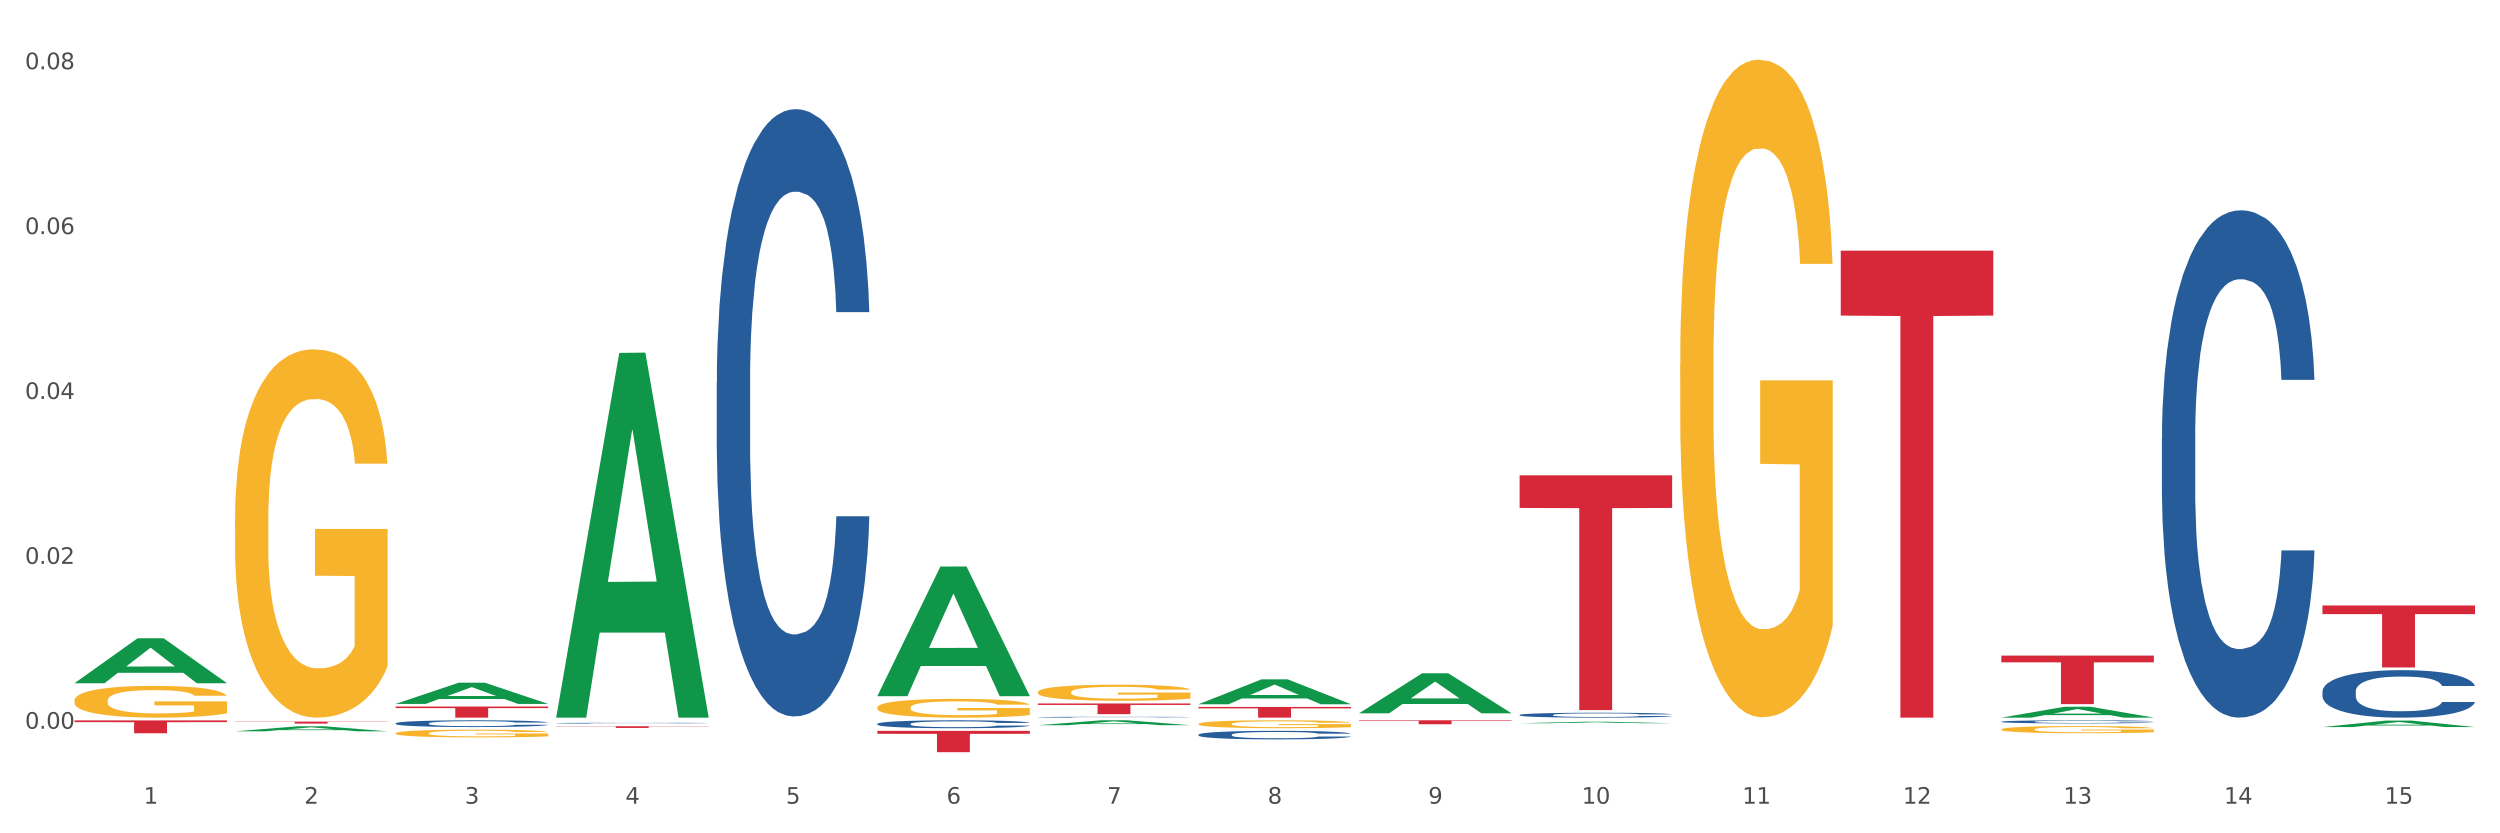 <?xml version="1.0" encoding="utf-8" standalone="no"?>
<!DOCTYPE svg PUBLIC "-//W3C//DTD SVG 1.1//EN"
  "http://www.w3.org/Graphics/SVG/1.1/DTD/svg11.dtd">
<svg xmlns:xlink="http://www.w3.org/1999/xlink" width="1080pt" height="360pt" viewBox="0 0 1080 360" xmlns="http://www.w3.org/2000/svg" version="1.1">
 <rect x="0" y="0" width="1080" height="360" fill="#333333" stroke="none"/>
 <defs>
  <style type="text/css">*{stroke-linejoin: round; stroke-linecap: butt}</style>
 </defs>
 <g id="figure_1">
  <g id="patch_1">
   <path d="M 0 360 
L 1080 360 
L 1080 0 
L 0 0 
z
" style="fill: #ffffff; stroke: #ffffff; stroke-linejoin: miter"/>
  </g>
  <g id="axes_1">
   <g id="matplotlib.axis_1">
    <g id="xtick_1">
     <g id="text_1">
      <!-- 1 -->
      <g style="fill: #4d4d4d" transform="translate(62.07 347.204) scale(0.096 -0.096)">
       <defs>
        <path id="DejaVuSans-31" d="M 794 531 
L 1825 531 
L 1825 4091 
L 703 3866 
L 703 4441 
L 1819 4666 
L 2450 4666 
L 2450 531 
L 3481 531 
L 3481 0 
L 794 0 
L 794 531 
z
" transform="scale(0.016)"/>
       </defs>
       <use xlink:href="#DejaVuSans-31"/>
      </g>
     </g>
    </g>
    <g id="xtick_2">
     <g id="text_2">
      <!-- 2 -->
      <g style="fill: #4d4d4d" transform="translate(131.436 347.204) scale(0.096 -0.096)">
       <defs>
        <path id="DejaVuSans-32" d="M 1228 531 
L 3431 531 
L 3431 0 
L 469 0 
L 469 531 
Q 828 903 1448 1529 
Q 2069 2156 2228 2338 
Q 2531 2678 2651 2914 
Q 2772 3150 2772 3378 
Q 2772 3750 2511 3984 
Q 2250 4219 1831 4219 
Q 1534 4219 1204 4116 
Q 875 4013 500 3803 
L 500 4441 
Q 881 4594 1212 4672 
Q 1544 4750 1819 4750 
Q 2544 4750 2975 4387 
Q 3406 4025 3406 3419 
Q 3406 3131 3298 2873 
Q 3191 2616 2906 2266 
Q 2828 2175 2409 1742 
Q 1991 1309 1228 531 
z
" transform="scale(0.016)"/>
       </defs>
       <use xlink:href="#DejaVuSans-32"/>
      </g>
     </g>
    </g>
    <g id="xtick_3">
     <g id="text_3">
      <!-- 3 -->
      <g style="fill: #4d4d4d" transform="translate(200.802 347.204) scale(0.096 -0.096)">
       <defs>
        <path id="DejaVuSans-33" d="M 2597 2516 
Q 3050 2419 3304 2112 
Q 3559 1806 3559 1356 
Q 3559 666 3084 287 
Q 2609 -91 1734 -91 
Q 1441 -91 1130 -33 
Q 819 25 488 141 
L 488 750 
Q 750 597 1062 519 
Q 1375 441 1716 441 
Q 2309 441 2620 675 
Q 2931 909 2931 1356 
Q 2931 1769 2642 2001 
Q 2353 2234 1838 2234 
L 1294 2234 
L 1294 2753 
L 1863 2753 
Q 2328 2753 2575 2939 
Q 2822 3125 2822 3475 
Q 2822 3834 2567 4026 
Q 2313 4219 1838 4219 
Q 1578 4219 1281 4162 
Q 984 4106 628 3988 
L 628 4550 
Q 988 4650 1302 4700 
Q 1616 4750 1894 4750 
Q 2613 4750 3031 4423 
Q 3450 4097 3450 3541 
Q 3450 3153 3228 2886 
Q 3006 2619 2597 2516 
z
" transform="scale(0.016)"/>
       </defs>
       <use xlink:href="#DejaVuSans-33"/>
      </g>
     </g>
    </g>
    <g id="xtick_4">
     <g id="text_4">
      <!-- 4 -->
      <g style="fill: #4d4d4d" transform="translate(270.169 347.204) scale(0.096 -0.096)">
       <defs>
        <path id="DejaVuSans-34" d="M 2419 4116 
L 825 1625 
L 2419 1625 
L 2419 4116 
z
M 2253 4666 
L 3047 4666 
L 3047 1625 
L 3713 1625 
L 3713 1100 
L 3047 1100 
L 3047 0 
L 2419 0 
L 2419 1100 
L 313 1100 
L 313 1709 
L 2253 4666 
z
" transform="scale(0.016)"/>
       </defs>
       <use xlink:href="#DejaVuSans-34"/>
      </g>
     </g>
    </g>
    <g id="xtick_5">
     <g id="text_5">
      <!-- 5 -->
      <g style="fill: #4d4d4d" transform="translate(339.535 347.204) scale(0.096 -0.096)">
       <defs>
        <path id="DejaVuSans-35" d="M 691 4666 
L 3169 4666 
L 3169 4134 
L 1269 4134 
L 1269 2991 
Q 1406 3038 1543 3061 
Q 1681 3084 1819 3084 
Q 2600 3084 3056 2656 
Q 3513 2228 3513 1497 
Q 3513 744 3044 326 
Q 2575 -91 1722 -91 
Q 1428 -91 1123 -41 
Q 819 9 494 109 
L 494 744 
Q 775 591 1075 516 
Q 1375 441 1709 441 
Q 2250 441 2565 725 
Q 2881 1009 2881 1497 
Q 2881 1984 2565 2268 
Q 2250 2553 1709 2553 
Q 1456 2553 1204 2497 
Q 953 2441 691 2322 
L 691 4666 
z
" transform="scale(0.016)"/>
       </defs>
       <use xlink:href="#DejaVuSans-35"/>
      </g>
     </g>
    </g>
    <g id="xtick_6">
     <g id="text_6">
      <!-- 6 -->
      <g style="fill: #4d4d4d" transform="translate(408.901 347.204) scale(0.096 -0.096)">
       <defs>
        <path id="DejaVuSans-36" d="M 2113 2584 
Q 1688 2584 1439 2293 
Q 1191 2003 1191 1497 
Q 1191 994 1439 701 
Q 1688 409 2113 409 
Q 2538 409 2786 701 
Q 3034 994 3034 1497 
Q 3034 2003 2786 2293 
Q 2538 2584 2113 2584 
z
M 3366 4563 
L 3366 3988 
Q 3128 4100 2886 4159 
Q 2644 4219 2406 4219 
Q 1781 4219 1451 3797 
Q 1122 3375 1075 2522 
Q 1259 2794 1537 2939 
Q 1816 3084 2150 3084 
Q 2853 3084 3261 2657 
Q 3669 2231 3669 1497 
Q 3669 778 3244 343 
Q 2819 -91 2113 -91 
Q 1303 -91 875 529 
Q 447 1150 447 2328 
Q 447 3434 972 4092 
Q 1497 4750 2381 4750 
Q 2619 4750 2861 4703 
Q 3103 4656 3366 4563 
z
" transform="scale(0.016)"/>
       </defs>
       <use xlink:href="#DejaVuSans-36"/>
      </g>
     </g>
    </g>
    <g id="xtick_7">
     <g id="text_7">
      <!-- 7 -->
      <g style="fill: #4d4d4d" transform="translate(478.267 347.204) scale(0.096 -0.096)">
       <defs>
        <path id="DejaVuSans-37" d="M 525 4666 
L 3525 4666 
L 3525 4397 
L 1831 0 
L 1172 0 
L 2766 4134 
L 525 4134 
L 525 4666 
z
" transform="scale(0.016)"/>
       </defs>
       <use xlink:href="#DejaVuSans-37"/>
      </g>
     </g>
    </g>
    <g id="xtick_8">
     <g id="text_8">
      <!-- 8 -->
      <g style="fill: #4d4d4d" transform="translate(547.634 347.204) scale(0.096 -0.096)">
       <defs>
        <path id="DejaVuSans-38" d="M 2034 2216 
Q 1584 2216 1326 1975 
Q 1069 1734 1069 1313 
Q 1069 891 1326 650 
Q 1584 409 2034 409 
Q 2484 409 2743 651 
Q 3003 894 3003 1313 
Q 3003 1734 2745 1975 
Q 2488 2216 2034 2216 
z
M 1403 2484 
Q 997 2584 770 2862 
Q 544 3141 544 3541 
Q 544 4100 942 4425 
Q 1341 4750 2034 4750 
Q 2731 4750 3128 4425 
Q 3525 4100 3525 3541 
Q 3525 3141 3298 2862 
Q 3072 2584 2669 2484 
Q 3125 2378 3379 2068 
Q 3634 1759 3634 1313 
Q 3634 634 3220 271 
Q 2806 -91 2034 -91 
Q 1263 -91 848 271 
Q 434 634 434 1313 
Q 434 1759 690 2068 
Q 947 2378 1403 2484 
z
M 1172 3481 
Q 1172 3119 1398 2916 
Q 1625 2713 2034 2713 
Q 2441 2713 2670 2916 
Q 2900 3119 2900 3481 
Q 2900 3844 2670 4047 
Q 2441 4250 2034 4250 
Q 1625 4250 1398 4047 
Q 1172 3844 1172 3481 
z
" transform="scale(0.016)"/>
       </defs>
       <use xlink:href="#DejaVuSans-38"/>
      </g>
     </g>
    </g>
    <g id="xtick_9">
     <g id="text_9">
      <!-- 9 -->
      <g style="fill: #4d4d4d" transform="translate(617 347.204) scale(0.096 -0.096)">
       <defs>
        <path id="DejaVuSans-39" d="M 703 97 
L 703 672 
Q 941 559 1184 500 
Q 1428 441 1663 441 
Q 2288 441 2617 861 
Q 2947 1281 2994 2138 
Q 2813 1869 2534 1725 
Q 2256 1581 1919 1581 
Q 1219 1581 811 2004 
Q 403 2428 403 3163 
Q 403 3881 828 4315 
Q 1253 4750 1959 4750 
Q 2769 4750 3195 4129 
Q 3622 3509 3622 2328 
Q 3622 1225 3098 567 
Q 2575 -91 1691 -91 
Q 1453 -91 1209 -44 
Q 966 3 703 97 
z
M 1959 2075 
Q 2384 2075 2632 2365 
Q 2881 2656 2881 3163 
Q 2881 3666 2632 3958 
Q 2384 4250 1959 4250 
Q 1534 4250 1286 3958 
Q 1038 3666 1038 3163 
Q 1038 2656 1286 2365 
Q 1534 2075 1959 2075 
z
" transform="scale(0.016)"/>
       </defs>
       <use xlink:href="#DejaVuSans-39"/>
      </g>
     </g>
    </g>
    <g id="xtick_10">
     <g id="text_10">
      <!-- 10 -->
      <g style="fill: #4d4d4d" transform="translate(683.312 347.204) scale(0.096 -0.096)">
       <defs>
        <path id="DejaVuSans-30" d="M 2034 4250 
Q 1547 4250 1301 3770 
Q 1056 3291 1056 2328 
Q 1056 1369 1301 889 
Q 1547 409 2034 409 
Q 2525 409 2770 889 
Q 3016 1369 3016 2328 
Q 3016 3291 2770 3770 
Q 2525 4250 2034 4250 
z
M 2034 4750 
Q 2819 4750 3233 4129 
Q 3647 3509 3647 2328 
Q 3647 1150 3233 529 
Q 2819 -91 2034 -91 
Q 1250 -91 836 529 
Q 422 1150 422 2328 
Q 422 3509 836 4129 
Q 1250 4750 2034 4750 
z
" transform="scale(0.016)"/>
       </defs>
       <use xlink:href="#DejaVuSans-31"/>
       <use xlink:href="#DejaVuSans-30" transform="translate(63.623 0)"/>
      </g>
     </g>
    </g>
    <g id="xtick_11">
     <g id="text_11">
      <!-- 11 -->
      <g style="fill: #4d4d4d" transform="translate(752.678 347.204) scale(0.096 -0.096)">
       <use xlink:href="#DejaVuSans-31"/>
       <use xlink:href="#DejaVuSans-31" transform="translate(63.623 0)"/>
      </g>
     </g>
    </g>
    <g id="xtick_12">
     <g id="text_12">
      <!-- 12 -->
      <g style="fill: #4d4d4d" transform="translate(822.044 347.204) scale(0.096 -0.096)">
       <use xlink:href="#DejaVuSans-31"/>
       <use xlink:href="#DejaVuSans-32" transform="translate(63.623 0)"/>
      </g>
     </g>
    </g>
    <g id="xtick_13">
     <g id="text_13">
      <!-- 13 -->
      <g style="fill: #4d4d4d" transform="translate(891.411 347.204) scale(0.096 -0.096)">
       <use xlink:href="#DejaVuSans-31"/>
       <use xlink:href="#DejaVuSans-33" transform="translate(63.623 0)"/>
      </g>
     </g>
    </g>
    <g id="xtick_14">
     <g id="text_14">
      <!-- 14 -->
      <g style="fill: #4d4d4d" transform="translate(960.777 347.204) scale(0.096 -0.096)">
       <use xlink:href="#DejaVuSans-31"/>
       <use xlink:href="#DejaVuSans-34" transform="translate(63.623 0)"/>
      </g>
     </g>
    </g>
    <g id="xtick_15">
     <g id="text_15">
      <!-- 15 -->
      <g style="fill: #4d4d4d" transform="translate(1030.143 347.204) scale(0.096 -0.096)">
       <use xlink:href="#DejaVuSans-31"/>
       <use xlink:href="#DejaVuSans-35" transform="translate(63.623 0)"/>
      </g>
     </g>
    </g>
    <g id="xtick_16"/>
    <g id="xtick_17"/>
    <g id="xtick_18"/>
    <g id="xtick_19"/>
    <g id="xtick_20"/>
    <g id="xtick_21"/>
    <g id="xtick_22"/>
    <g id="xtick_23"/>
    <g id="xtick_24"/>
    <g id="xtick_25"/>
    <g id="xtick_26"/>
    <g id="xtick_27"/>
    <g id="xtick_28"/>
    <g id="xtick_29"/>
   </g>
   <g id="matplotlib.axis_2">
    <g id="ytick_1">
     <g id="text_16">
      <!-- 0.00 -->
      <g style="fill: #4d4d4d" transform="translate(10.8 314.811) scale(0.096 -0.096)">
       <defs>
        <path id="DejaVuSans-2e" d="M 684 794 
L 1344 794 
L 1344 0 
L 684 0 
L 684 794 
z
" transform="scale(0.016)"/>
       </defs>
       <use xlink:href="#DejaVuSans-30"/>
       <use xlink:href="#DejaVuSans-2e" transform="translate(63.623 0)"/>
       <use xlink:href="#DejaVuSans-30" transform="translate(95.41 0)"/>
       <use xlink:href="#DejaVuSans-30" transform="translate(159.033 0)"/>
      </g>
     </g>
    </g>
    <g id="ytick_2">
     <g id="text_17">
      <!-- 0.02 -->
      <g style="fill: #4d4d4d" transform="translate(10.8 243.585) scale(0.096 -0.096)">
       <use xlink:href="#DejaVuSans-30"/>
       <use xlink:href="#DejaVuSans-2e" transform="translate(63.623 0)"/>
       <use xlink:href="#DejaVuSans-30" transform="translate(95.41 0)"/>
       <use xlink:href="#DejaVuSans-32" transform="translate(159.033 0)"/>
      </g>
     </g>
    </g>
    <g id="ytick_3">
     <g id="text_18">
      <!-- 0.04 -->
      <g style="fill: #4d4d4d" transform="translate(10.8 172.358) scale(0.096 -0.096)">
       <use xlink:href="#DejaVuSans-30"/>
       <use xlink:href="#DejaVuSans-2e" transform="translate(63.623 0)"/>
       <use xlink:href="#DejaVuSans-30" transform="translate(95.41 0)"/>
       <use xlink:href="#DejaVuSans-34" transform="translate(159.033 0)"/>
      </g>
     </g>
    </g>
    <g id="ytick_4">
     <g id="text_19">
      <!-- 0.06 -->
      <g style="fill: #4d4d4d" transform="translate(10.8 101.132) scale(0.096 -0.096)">
       <use xlink:href="#DejaVuSans-30"/>
       <use xlink:href="#DejaVuSans-2e" transform="translate(63.623 0)"/>
       <use xlink:href="#DejaVuSans-30" transform="translate(95.41 0)"/>
       <use xlink:href="#DejaVuSans-36" transform="translate(159.033 0)"/>
      </g>
     </g>
    </g>
    <g id="ytick_5">
     <g id="text_20">
      <!-- 0.08 -->
      <g style="fill: #4d4d4d" transform="translate(10.8 29.906) scale(0.096 -0.096)">
       <use xlink:href="#DejaVuSans-30"/>
       <use xlink:href="#DejaVuSans-2e" transform="translate(63.623 0)"/>
       <use xlink:href="#DejaVuSans-30" transform="translate(95.41 0)"/>
       <use xlink:href="#DejaVuSans-38" transform="translate(159.033 0)"/>
      </g>
     </g>
    </g>
    <g id="ytick_6"/>
    <g id="ytick_7"/>
    <g id="ytick_8"/>
    <g id="ytick_9"/>
   </g>
   <g id="PolyCollection_1">
    <path d="M 32.175 295.125 
L 32.243 295.107 
L 59.417 275.746 
L 70.695 275.728 
L 98.073 295.161 
L 85.029 295.161 
L 79.119 290.636 
L 51.061 290.636 
L 50.857 290.709 
L 45.151 295.161 
L 32.175 295.161 
L 32.175 295.125 
L 54.594 287.935 
L 75.586 287.917 
L 65.192 279.87 
L 65.056 279.833 
L 64.92 279.888 
L 54.526 287.917 
L 54.594 287.935 
L 32.175 295.125 
z
" clip-path="url(#pfd1f365b94)" style="fill: #109648"/>
    <path d="M 864.57 311.769 
L 864.648 311.767 
L 864.648 311.733 
L 864.881 311.686 
L 865.738 311.6 
L 866.829 311.535 
L 868.698 311.459 
L 869.711 311.427 
L 871.035 311.391 
L 873.761 311.333 
L 876.877 311.284 
L 879.058 311.257 
L 880.694 311.24 
L 884.355 311.209 
L 886.458 311.196 
L 888.639 311.185 
L 890.508 311.177 
L 893.624 311.169 
L 896.117 311.165 
L 898.999 311.164 
L 901.413 311.165 
L 904.607 311.17 
L 909.281 311.185 
L 911.072 311.193 
L 913.487 311.208 
L 915.979 311.228 
L 918.005 311.247 
L 920.341 311.276 
L 922.756 311.313 
L 925.093 311.359 
L 926.729 311.402 
L 928.053 311.448 
L 929.221 311.503 
L 930.078 311.563 
L 930.468 311.614 
L 916.213 311.614 
L 915.824 311.568 
L 915.045 311.519 
L 914.266 311.486 
L 913.409 311.459 
L 912.085 311.428 
L 910.916 311.408 
L 908.969 311.385 
L 907.177 311.37 
L 905.697 311.362 
L 903.906 311.354 
L 900.089 311.347 
L 897.363 311.347 
L 895.649 311.349 
L 893.546 311.356 
L 891.754 311.364 
L 889.651 311.379 
L 888.016 311.395 
L 886.38 311.416 
L 885.445 311.431 
L 884.043 311.458 
L 883.108 311.48 
L 881.862 311.518 
L 881.161 311.545 
L 879.915 311.615 
L 879.369 311.667 
L 879.136 311.702 
L 878.98 311.742 
L 878.98 311.933 
L 879.447 312.019 
L 879.837 312.056 
L 880.46 312.098 
L 881.628 312.152 
L 883.342 312.205 
L 885.134 312.243 
L 886.614 312.266 
L 888.016 312.284 
L 889.418 312.297 
L 891.131 312.309 
L 892.533 312.317 
L 894.637 312.324 
L 897.129 312.328 
L 899.076 312.328 
L 903.049 312.322 
L 904.841 312.316 
L 906.554 312.307 
L 908.424 312.293 
L 909.904 312.279 
L 910.76 312.268 
L 912.163 312.244 
L 913.253 312.22 
L 914.188 312.191 
L 914.811 312.167 
L 915.512 312.13 
L 916.057 312.088 
L 916.213 312.066 
L 930.468 312.066 
L 930.156 312.11 
L 929.611 312.153 
L 928.52 312.211 
L 927.663 312.244 
L 926.339 312.285 
L 924.937 312.319 
L 922.99 312.357 
L 921.198 312.386 
L 919.329 312.41 
L 917.304 312.432 
L 913.643 312.463 
L 912.318 312.472 
L 909.514 312.486 
L 907.333 312.495 
L 904.14 312.504 
L 900.868 312.509 
L 897.441 312.51 
L 894.403 312.507 
L 891.053 312.5 
L 888.95 312.493 
L 886.614 312.482 
L 883.887 312.464 
L 881.317 312.443 
L 878.902 312.419 
L 876.643 312.391 
L 874.54 312.359 
L 871.814 312.306 
L 869.789 312.254 
L 868.309 312.206 
L 867.296 312.166 
L 866.283 312.114 
L 865.738 312.078 
L 864.881 311.992 
L 864.57 311.912 
L 864.57 311.769 
z
" clip-path="url(#pfd1f365b94)" style="fill: #255c99"/>
    <path d="M 656.471 308.856 
L 656.549 308.854 
L 656.549 308.8 
L 656.783 308.726 
L 657.639 308.591 
L 658.73 308.488 
L 660.599 308.368 
L 661.612 308.318 
L 662.936 308.262 
L 665.662 308.171 
L 668.778 308.093 
L 670.959 308.051 
L 672.595 308.024 
L 676.256 307.975 
L 678.359 307.954 
L 680.54 307.937 
L 682.41 307.925 
L 685.525 307.912 
L 688.018 307.906 
L 690.9 307.904 
L 693.315 307.906 
L 696.508 307.914 
L 701.182 307.937 
L 702.973 307.95 
L 705.388 307.974 
L 707.881 308.005 
L 709.906 308.035 
L 712.243 308.08 
L 714.657 308.138 
L 716.994 308.212 
L 718.63 308.279 
L 719.954 308.351 
L 721.123 308.438 
L 721.979 308.533 
L 722.369 308.612 
L 708.114 308.612 
L 707.725 308.54 
L 706.946 308.463 
L 706.167 308.411 
L 705.31 308.368 
L 703.986 308.32 
L 702.818 308.289 
L 700.87 308.252 
L 699.079 308.229 
L 697.599 308.215 
L 695.807 308.204 
L 691.99 308.192 
L 689.264 308.192 
L 687.55 308.196 
L 685.447 308.206 
L 683.656 308.219 
L 681.553 308.242 
L 679.917 308.268 
L 678.281 308.3 
L 677.346 308.324 
L 675.944 308.366 
L 675.01 308.401 
L 673.763 308.461 
L 673.062 308.504 
L 671.816 308.614 
L 671.271 308.695 
L 671.037 308.751 
L 670.881 308.813 
L 670.881 309.115 
L 671.349 309.25 
L 671.738 309.308 
L 672.361 309.374 
L 673.53 309.459 
L 675.243 309.542 
L 677.035 309.602 
L 678.515 309.639 
L 679.917 309.666 
L 681.319 309.688 
L 683.033 309.707 
L 684.435 309.719 
L 686.538 309.73 
L 689.03 309.736 
L 690.978 309.736 
L 694.95 309.726 
L 696.742 309.717 
L 698.456 309.703 
L 700.325 309.682 
L 701.805 309.659 
L 702.662 309.641 
L 704.064 309.604 
L 705.154 309.566 
L 706.089 309.521 
L 706.712 309.483 
L 707.413 309.424 
L 707.959 309.359 
L 708.114 309.324 
L 722.369 309.324 
L 722.057 309.394 
L 721.512 309.461 
L 720.422 309.552 
L 719.565 309.604 
L 718.241 309.668 
L 716.838 309.722 
L 714.891 309.782 
L 713.1 309.827 
L 711.23 309.866 
L 709.205 309.9 
L 705.544 309.949 
L 704.22 309.962 
L 701.416 309.985 
L 699.235 309.999 
L 696.041 310.013 
L 692.769 310.02 
L 689.342 310.022 
L 686.304 310.018 
L 682.955 310.007 
L 680.852 309.995 
L 678.515 309.978 
L 675.789 309.951 
L 673.218 309.918 
L 670.803 309.879 
L 668.544 309.835 
L 666.441 309.784 
L 663.715 309.701 
L 661.69 309.62 
L 660.21 309.544 
L 659.197 309.481 
L 658.185 309.399 
L 657.639 309.343 
L 656.783 309.208 
L 656.471 309.082 
L 656.471 308.856 
z
" clip-path="url(#pfd1f365b94)" style="fill: #255c99"/>
    <path d="M 517.739 317.378 
L 517.816 317.375 
L 517.816 317.281 
L 518.05 317.152 
L 518.907 316.916 
L 519.997 316.738 
L 521.867 316.529 
L 522.88 316.441 
L 524.204 316.343 
L 526.93 316.185 
L 530.046 316.05 
L 532.227 315.976 
L 533.863 315.929 
L 537.523 315.844 
L 539.627 315.807 
L 541.808 315.777 
L 543.677 315.757 
L 546.793 315.733 
L 549.285 315.723 
L 552.167 315.72 
L 554.582 315.723 
L 557.776 315.737 
L 562.449 315.777 
L 564.241 315.801 
L 566.656 315.841 
L 569.148 315.895 
L 571.173 315.949 
L 573.51 316.027 
L 575.925 316.128 
L 578.262 316.256 
L 579.898 316.374 
L 581.222 316.498 
L 582.39 316.65 
L 583.247 316.815 
L 583.636 316.954 
L 569.382 316.954 
L 568.992 316.829 
L 568.214 316.694 
L 567.435 316.603 
L 566.578 316.529 
L 565.254 316.445 
L 564.085 316.391 
L 562.138 316.327 
L 560.346 316.286 
L 558.866 316.262 
L 557.075 316.242 
L 553.258 316.222 
L 550.532 316.222 
L 548.818 316.229 
L 546.715 316.246 
L 544.923 316.269 
L 542.82 316.31 
L 541.184 316.354 
L 539.549 316.411 
L 538.614 316.451 
L 537.212 316.525 
L 536.277 316.586 
L 535.031 316.691 
L 534.33 316.765 
L 533.084 316.957 
L 532.538 317.099 
L 532.305 317.196 
L 532.149 317.304 
L 532.149 317.83 
L 532.616 318.066 
L 533.006 318.167 
L 533.629 318.282 
L 534.797 318.43 
L 536.511 318.575 
L 538.302 318.68 
L 539.782 318.744 
L 541.184 318.791 
L 542.587 318.828 
L 544.3 318.862 
L 545.702 318.882 
L 547.805 318.902 
L 550.298 318.912 
L 552.245 318.912 
L 556.218 318.895 
L 558.009 318.878 
L 559.723 318.855 
L 561.593 318.818 
L 563.073 318.777 
L 563.929 318.747 
L 565.331 318.683 
L 566.422 318.616 
L 567.357 318.538 
L 567.98 318.471 
L 568.681 318.369 
L 569.226 318.255 
L 569.382 318.194 
L 583.636 318.194 
L 583.325 318.315 
L 582.78 318.433 
L 581.689 318.592 
L 580.832 318.683 
L 579.508 318.794 
L 578.106 318.889 
L 576.159 318.993 
L 574.367 319.071 
L 572.498 319.138 
L 570.472 319.199 
L 566.811 319.283 
L 565.487 319.307 
L 562.683 319.347 
L 560.502 319.371 
L 557.308 319.394 
L 554.037 319.408 
L 550.61 319.411 
L 547.572 319.404 
L 544.222 319.384 
L 542.119 319.364 
L 539.782 319.334 
L 537.056 319.286 
L 534.486 319.229 
L 532.071 319.162 
L 529.812 319.084 
L 527.709 318.996 
L 524.983 318.851 
L 522.957 318.71 
L 521.477 318.578 
L 520.465 318.467 
L 519.452 318.326 
L 518.907 318.228 
L 518.05 317.992 
L 517.739 317.773 
L 517.739 317.378 
z
" clip-path="url(#pfd1f365b94)" style="fill: #255c99"/>
    <path d="M 448.372 309.82 
L 448.45 309.82 
L 448.45 309.81 
L 448.684 309.798 
L 449.541 309.774 
L 450.631 309.757 
L 452.501 309.736 
L 453.513 309.727 
L 454.837 309.717 
L 457.564 309.702 
L 460.679 309.688 
L 462.861 309.681 
L 464.496 309.676 
L 468.157 309.668 
L 470.26 309.664 
L 472.441 309.661 
L 474.311 309.659 
L 477.427 309.657 
L 479.919 309.656 
L 482.801 309.655 
L 485.216 309.656 
L 488.41 309.657 
L 493.083 309.661 
L 494.875 309.663 
L 497.289 309.667 
L 499.782 309.673 
L 501.807 309.678 
L 504.144 309.686 
L 506.559 309.696 
L 508.896 309.709 
L 510.531 309.72 
L 511.856 309.733 
L 513.024 309.748 
L 513.881 309.764 
L 514.27 309.778 
L 500.016 309.778 
L 499.626 309.766 
L 498.847 309.752 
L 498.068 309.743 
L 497.212 309.736 
L 495.887 309.727 
L 494.719 309.722 
L 492.772 309.716 
L 490.98 309.712 
L 489.5 309.709 
L 487.709 309.707 
L 483.892 309.705 
L 481.165 309.705 
L 479.452 309.706 
L 477.349 309.708 
L 475.557 309.71 
L 473.454 309.714 
L 471.818 309.718 
L 470.183 309.724 
L 469.248 309.728 
L 467.846 309.735 
L 466.911 309.741 
L 465.665 309.752 
L 464.964 309.759 
L 463.717 309.778 
L 463.172 309.792 
L 462.938 309.802 
L 462.783 309.813 
L 462.783 309.865 
L 463.25 309.889 
L 463.639 309.899 
L 464.263 309.91 
L 465.431 309.925 
L 467.145 309.939 
L 468.936 309.95 
L 470.416 309.956 
L 471.818 309.961 
L 473.22 309.964 
L 474.934 309.968 
L 476.336 309.97 
L 478.439 309.972 
L 480.932 309.973 
L 482.879 309.973 
L 486.852 309.971 
L 488.643 309.969 
L 490.357 309.967 
L 492.226 309.963 
L 493.706 309.959 
L 494.563 309.956 
L 495.965 309.95 
L 497.056 309.943 
L 497.99 309.935 
L 498.614 309.929 
L 499.315 309.919 
L 499.86 309.907 
L 500.016 309.901 
L 514.27 309.901 
L 513.959 309.913 
L 513.413 309.925 
L 512.323 309.941 
L 511.466 309.95 
L 510.142 309.961 
L 508.74 309.97 
L 506.792 309.981 
L 505.001 309.988 
L 503.131 309.995 
L 501.106 310.001 
L 497.445 310.01 
L 496.121 310.012 
L 493.317 310.016 
L 491.136 310.018 
L 487.942 310.021 
L 484.671 310.022 
L 481.243 310.022 
L 478.206 310.022 
L 474.856 310.02 
L 472.753 310.018 
L 470.416 310.015 
L 467.69 310.01 
L 465.119 310.004 
L 462.705 309.997 
L 460.446 309.99 
L 458.343 309.981 
L 455.616 309.967 
L 453.591 309.953 
L 452.111 309.939 
L 451.099 309.928 
L 450.086 309.914 
L 449.541 309.905 
L 448.684 309.881 
L 448.372 309.859 
L 448.372 309.82 
z
" clip-path="url(#pfd1f365b94)" style="fill: #255c99"/>
    <path d="M 379.006 312.704 
L 379.084 312.7 
L 379.084 312.613 
L 379.318 312.494 
L 380.175 312.275 
L 381.265 312.109 
L 383.134 311.915 
L 384.147 311.834 
L 385.471 311.743 
L 388.198 311.596 
L 391.313 311.471 
L 393.494 311.402 
L 395.13 311.358 
L 398.791 311.28 
L 400.894 311.245 
L 403.075 311.217 
L 404.945 311.198 
L 408.06 311.176 
L 410.553 311.167 
L 413.435 311.164 
L 415.85 311.167 
L 419.043 311.18 
L 423.717 311.217 
L 425.509 311.239 
L 427.923 311.277 
L 430.416 311.327 
L 432.441 311.377 
L 434.778 311.449 
L 437.193 311.543 
L 439.529 311.661 
L 441.165 311.771 
L 442.489 311.887 
L 443.658 312.028 
L 444.515 312.181 
L 444.904 312.309 
L 430.65 312.309 
L 430.26 312.193 
L 429.481 312.068 
L 428.702 311.984 
L 427.845 311.915 
L 426.521 311.837 
L 425.353 311.787 
L 423.405 311.727 
L 421.614 311.69 
L 420.134 311.668 
L 418.342 311.649 
L 414.526 311.63 
L 411.799 311.63 
L 410.086 311.636 
L 407.982 311.652 
L 406.191 311.674 
L 404.088 311.712 
L 402.452 311.752 
L 400.816 311.805 
L 399.882 311.843 
L 398.479 311.912 
L 397.545 311.968 
L 396.298 312.065 
L 395.597 312.134 
L 394.351 312.312 
L 393.806 312.444 
L 393.572 312.535 
L 393.416 312.635 
L 393.416 313.123 
L 393.884 313.342 
L 394.273 313.436 
L 394.896 313.542 
L 396.065 313.68 
L 397.778 313.814 
L 399.57 313.911 
L 401.05 313.971 
L 402.452 314.015 
L 403.854 314.049 
L 405.568 314.08 
L 406.97 314.099 
L 409.073 314.118 
L 411.566 314.127 
L 413.513 314.127 
L 417.485 314.112 
L 419.277 314.096 
L 420.991 314.074 
L 422.86 314.04 
L 424.34 314.002 
L 425.197 313.974 
L 426.599 313.915 
L 427.69 313.852 
L 428.624 313.78 
L 429.247 313.717 
L 429.948 313.624 
L 430.494 313.517 
L 430.65 313.461 
L 444.904 313.461 
L 444.592 313.574 
L 444.047 313.683 
L 442.957 313.83 
L 442.1 313.915 
L 440.776 314.018 
L 439.374 314.106 
L 437.426 314.203 
L 435.635 314.275 
L 433.765 314.337 
L 431.74 314.393 
L 428.079 314.472 
L 426.755 314.494 
L 423.951 314.531 
L 421.77 314.553 
L 418.576 314.575 
L 415.304 314.587 
L 411.877 314.591 
L 408.839 314.584 
L 405.49 314.566 
L 403.387 314.547 
L 401.05 314.519 
L 398.324 314.475 
L 395.753 314.422 
L 393.339 314.359 
L 391.08 314.287 
L 388.976 314.206 
L 386.25 314.071 
L 384.225 313.94 
L 382.745 313.818 
L 381.732 313.714 
L 380.72 313.583 
L 380.175 313.492 
L 379.318 313.273 
L 379.006 313.07 
L 379.006 312.704 
z
" clip-path="url(#pfd1f365b94)" style="fill: #255c99"/>
    <path d="M 309.64 165.039 
L 309.718 164.799 
L 309.718 158.09 
L 309.951 148.985 
L 310.808 132.213 
L 311.899 119.513 
L 313.768 104.658 
L 314.781 98.428 
L 316.105 91.479 
L 318.831 80.218 
L 321.947 70.634 
L 324.128 65.362 
L 325.764 62.008 
L 329.425 56.018 
L 331.528 53.382 
L 333.709 51.225 
L 335.578 49.788 
L 338.694 48.111 
L 341.187 47.392 
L 344.069 47.152 
L 346.484 47.392 
L 349.677 48.35 
L 354.351 51.225 
L 356.142 52.903 
L 358.557 55.778 
L 361.05 59.612 
L 363.075 63.445 
L 365.412 68.956 
L 367.826 76.145 
L 370.163 85.25 
L 371.799 93.636 
L 373.123 102.501 
L 374.291 113.284 
L 375.148 125.024 
L 375.538 134.848 
L 361.283 134.848 
L 360.894 125.983 
L 360.115 116.398 
L 359.336 109.929 
L 358.479 104.658 
L 357.155 98.668 
L 355.987 94.834 
L 354.039 90.281 
L 352.248 87.406 
L 350.768 85.729 
L 348.976 84.291 
L 345.159 82.854 
L 342.433 82.854 
L 340.719 83.333 
L 338.616 84.531 
L 336.825 86.208 
L 334.722 89.083 
L 333.086 92.198 
L 331.45 96.272 
L 330.515 99.147 
L 329.113 104.418 
L 328.179 108.731 
L 326.932 116.159 
L 326.231 121.43 
L 324.985 135.088 
L 324.44 145.151 
L 324.206 152.1 
L 324.05 159.767 
L 324.05 197.146 
L 324.518 213.919 
L 324.907 221.107 
L 325.53 229.253 
L 326.699 239.796 
L 328.412 250.099 
L 330.204 257.527 
L 331.684 262.08 
L 333.086 265.434 
L 334.488 268.07 
L 336.202 270.466 
L 337.604 271.903 
L 339.707 273.341 
L 342.199 274.06 
L 344.147 274.06 
L 348.119 272.862 
L 349.911 271.664 
L 351.624 269.987 
L 353.494 267.351 
L 354.974 264.476 
L 355.831 262.319 
L 357.233 257.767 
L 358.323 252.974 
L 359.258 247.463 
L 359.881 242.671 
L 360.582 235.483 
L 361.127 227.337 
L 361.283 223.024 
L 375.538 223.024 
L 375.226 231.649 
L 374.681 240.036 
L 373.59 251.297 
L 372.734 257.767 
L 371.409 265.674 
L 370.007 272.383 
L 368.06 279.81 
L 366.268 285.321 
L 364.399 290.114 
L 362.374 294.426 
L 358.713 300.417 
L 357.389 302.094 
L 354.584 304.969 
L 352.403 306.646 
L 349.21 308.324 
L 345.938 309.282 
L 342.511 309.522 
L 339.473 309.042 
L 336.124 307.605 
L 334.021 306.167 
L 331.684 304.011 
L 328.957 300.656 
L 326.387 296.583 
L 323.972 291.791 
L 321.713 286.28 
L 319.61 280.05 
L 316.884 269.747 
L 314.859 259.683 
L 313.379 250.339 
L 312.366 242.432 
L 311.354 232.368 
L 310.808 225.42 
L 309.951 208.647 
L 309.64 193.073 
L 309.64 165.039 
z
" clip-path="url(#pfd1f365b94)" style="fill: #255c99"/>
    <path d="M 240.274 312.399 
L 240.352 312.399 
L 240.352 312.39 
L 240.585 312.377 
L 241.442 312.355 
L 242.533 312.337 
L 244.402 312.317 
L 245.415 312.309 
L 246.739 312.299 
L 249.465 312.284 
L 252.581 312.271 
L 254.762 312.264 
L 256.398 312.259 
L 260.059 312.251 
L 262.162 312.247 
L 264.343 312.244 
L 266.212 312.242 
L 269.328 312.24 
L 271.821 312.239 
L 274.703 312.239 
L 277.117 312.239 
L 280.311 312.24 
L 284.985 312.244 
L 286.776 312.247 
L 289.191 312.251 
L 291.683 312.256 
L 293.709 312.261 
L 296.045 312.268 
L 298.46 312.278 
L 300.797 312.291 
L 302.433 312.302 
L 303.757 312.314 
L 304.925 312.329 
L 305.782 312.345 
L 306.172 312.358 
L 291.917 312.358 
L 291.528 312.346 
L 290.749 312.333 
L 289.97 312.324 
L 289.113 312.317 
L 287.789 312.309 
L 286.62 312.304 
L 284.673 312.298 
L 282.881 312.294 
L 281.401 312.291 
L 279.61 312.289 
L 275.793 312.287 
L 273.067 312.287 
L 271.353 312.288 
L 269.25 312.29 
L 267.458 312.292 
L 265.355 312.296 
L 263.72 312.3 
L 262.084 312.306 
L 261.149 312.31 
L 259.747 312.317 
L 258.812 312.323 
L 257.566 312.333 
L 256.865 312.34 
L 255.619 312.358 
L 255.073 312.372 
L 254.84 312.382 
L 254.684 312.392 
L 254.684 312.443 
L 255.151 312.466 
L 255.541 312.476 
L 256.164 312.487 
L 257.332 312.501 
L 259.046 312.515 
L 260.838 312.525 
L 262.318 312.531 
L 263.72 312.536 
L 265.122 312.54 
L 266.835 312.543 
L 268.237 312.545 
L 270.341 312.547 
L 272.833 312.548 
L 274.78 312.548 
L 278.753 312.546 
L 280.545 312.544 
L 282.258 312.542 
L 284.128 312.539 
L 285.608 312.535 
L 286.465 312.532 
L 287.867 312.525 
L 288.957 312.519 
L 289.892 312.511 
L 290.515 312.505 
L 291.216 312.495 
L 291.761 312.484 
L 291.917 312.478 
L 306.172 312.478 
L 305.86 312.49 
L 305.315 312.501 
L 304.224 312.517 
L 303.367 312.525 
L 302.043 312.536 
L 300.641 312.545 
L 298.694 312.555 
L 296.902 312.563 
L 295.033 312.57 
L 293.008 312.575 
L 289.347 312.584 
L 288.022 312.586 
L 285.218 312.59 
L 283.037 312.592 
L 279.844 312.594 
L 276.572 312.596 
L 273.145 312.596 
L 270.107 312.595 
L 266.757 312.593 
L 264.654 312.591 
L 262.318 312.588 
L 259.591 312.584 
L 257.021 312.578 
L 254.606 312.572 
L 252.347 312.564 
L 250.244 312.556 
L 247.518 312.542 
L 245.493 312.528 
L 244.013 312.515 
L 243 312.505 
L 241.987 312.491 
L 241.442 312.481 
L 240.585 312.459 
L 240.274 312.437 
L 240.274 312.399 
z
" clip-path="url(#pfd1f365b94)" style="fill: #255c99"/>
    <path d="M 170.907 312.476 
L 170.985 312.473 
L 170.985 312.398 
L 171.219 312.297 
L 172.076 312.11 
L 173.166 311.969 
L 175.036 311.804 
L 176.048 311.734 
L 177.373 311.657 
L 180.099 311.532 
L 183.215 311.425 
L 185.396 311.366 
L 187.031 311.329 
L 190.692 311.262 
L 192.796 311.233 
L 194.977 311.209 
L 196.846 311.193 
L 199.962 311.175 
L 202.454 311.167 
L 205.336 311.164 
L 207.751 311.167 
L 210.945 311.177 
L 215.618 311.209 
L 217.41 311.228 
L 219.825 311.26 
L 222.317 311.302 
L 224.342 311.345 
L 226.679 311.406 
L 229.094 311.486 
L 231.431 311.588 
L 233.066 311.681 
L 234.391 311.78 
L 235.559 311.9 
L 236.416 312.03 
L 236.805 312.14 
L 222.551 312.14 
L 222.161 312.041 
L 221.382 311.934 
L 220.604 311.862 
L 219.747 311.804 
L 218.422 311.737 
L 217.254 311.694 
L 215.307 311.644 
L 213.515 311.612 
L 212.035 311.593 
L 210.244 311.577 
L 206.427 311.561 
L 203.701 311.561 
L 201.987 311.566 
L 199.884 311.58 
L 198.092 311.598 
L 195.989 311.63 
L 194.353 311.665 
L 192.718 311.71 
L 191.783 311.742 
L 190.381 311.801 
L 189.446 311.849 
L 188.2 311.932 
L 187.499 311.99 
L 186.252 312.142 
L 185.707 312.254 
L 185.474 312.332 
L 185.318 312.417 
L 185.318 312.833 
L 185.785 313.019 
L 186.175 313.099 
L 186.798 313.19 
L 187.966 313.307 
L 189.68 313.422 
L 191.471 313.505 
L 192.951 313.555 
L 194.353 313.593 
L 195.755 313.622 
L 197.469 313.649 
L 198.871 313.665 
L 200.974 313.681 
L 203.467 313.689 
L 205.414 313.689 
L 209.387 313.675 
L 211.178 313.662 
L 212.892 313.643 
L 214.761 313.614 
L 216.241 313.582 
L 217.098 313.558 
L 218.5 313.507 
L 219.591 313.454 
L 220.526 313.393 
L 221.149 313.339 
L 221.85 313.259 
L 222.395 313.169 
L 222.551 313.121 
L 236.805 313.121 
L 236.494 313.217 
L 235.949 313.31 
L 234.858 313.435 
L 234.001 313.507 
L 232.677 313.595 
L 231.275 313.67 
L 229.328 313.753 
L 227.536 313.814 
L 225.667 313.867 
L 223.641 313.915 
L 219.98 313.982 
L 218.656 314 
L 215.852 314.032 
L 213.671 314.051 
L 210.477 314.07 
L 207.206 314.08 
L 203.779 314.083 
L 200.741 314.078 
L 197.391 314.062 
L 195.288 314.046 
L 192.951 314.022 
L 190.225 313.984 
L 187.655 313.939 
L 185.24 313.886 
L 182.981 313.825 
L 180.878 313.755 
L 178.152 313.641 
L 176.126 313.529 
L 174.646 313.425 
L 173.634 313.337 
L 172.621 313.225 
L 172.076 313.147 
L 171.219 312.961 
L 170.907 312.787 
L 170.907 312.476 
z
" clip-path="url(#pfd1f365b94)" style="fill: #255c99"/>
    <path d="M 32.175 311.198 
L 98.073 311.198 
L 98.073 311.972 
L 72.151 311.978 
L 72.151 316.769 
L 57.941 316.769 
L 57.941 311.978 
L 32.175 311.972 
L 32.175 311.204 
L 32.175 311.198 
z
" clip-path="url(#pfd1f365b94)" style="fill: #d62839"/>
    <path d="M 933.936 189.325 
L 934.014 189.125 
L 934.014 183.521 
L 934.247 175.915 
L 935.104 161.903 
L 936.195 151.295 
L 938.064 138.885 
L 939.077 133.681 
L 940.401 127.876 
L 943.127 118.468 
L 946.243 110.462 
L 948.424 106.058 
L 950.06 103.256 
L 953.721 98.252 
L 955.824 96.05 
L 958.005 94.249 
L 959.874 93.048 
L 962.99 91.647 
L 965.483 91.046 
L 968.365 90.846 
L 970.779 91.046 
L 973.973 91.847 
L 978.647 94.249 
L 980.438 95.65 
L 982.853 98.052 
L 985.346 101.255 
L 987.371 104.457 
L 989.708 109.061 
L 992.122 115.066 
L 994.459 122.672 
L 996.095 129.677 
L 997.419 137.083 
L 998.587 146.091 
L 999.444 155.898 
L 999.834 164.105 
L 985.579 164.105 
L 985.19 156.699 
L 984.411 148.693 
L 983.632 143.288 
L 982.775 138.885 
L 981.451 133.881 
L 980.283 130.678 
L 978.335 126.875 
L 976.544 124.473 
L 975.064 123.072 
L 973.272 121.871 
L 969.455 120.67 
L 966.729 120.67 
L 965.015 121.071 
L 962.912 122.071 
L 961.121 123.472 
L 959.018 125.874 
L 957.382 128.476 
L 955.746 131.879 
L 954.811 134.281 
L 953.409 138.685 
L 952.475 142.288 
L 951.228 148.493 
L 950.527 152.896 
L 949.281 164.305 
L 948.736 172.712 
L 948.502 178.517 
L 948.346 184.922 
L 948.346 216.147 
L 948.814 230.158 
L 949.203 236.163 
L 949.826 242.968 
L 950.995 251.775 
L 952.708 260.382 
L 954.5 266.587 
L 955.98 270.39 
L 957.382 273.193 
L 958.784 275.394 
L 960.498 277.396 
L 961.9 278.597 
L 964.003 279.798 
L 966.495 280.398 
L 968.443 280.398 
L 972.415 279.398 
L 974.207 278.397 
L 975.92 276.996 
L 977.79 274.794 
L 979.27 272.392 
L 980.127 270.591 
L 981.529 266.788 
L 982.619 262.784 
L 983.554 258.181 
L 984.177 254.177 
L 984.878 248.173 
L 985.423 241.367 
L 985.579 237.764 
L 999.834 237.764 
L 999.522 244.97 
L 998.977 251.976 
L 997.886 261.383 
L 997.03 266.788 
L 995.705 273.393 
L 994.303 278.997 
L 992.356 285.202 
L 990.564 289.806 
L 988.695 293.809 
L 986.67 297.412 
L 983.009 302.416 
L 981.685 303.817 
L 978.88 306.219 
L 976.699 307.62 
L 973.506 309.021 
L 970.234 309.822 
L 966.807 310.022 
L 963.769 309.622 
L 960.42 308.421 
L 958.317 307.22 
L 955.98 305.419 
L 953.253 302.616 
L 950.683 299.214 
L 948.268 295.21 
L 946.009 290.607 
L 943.906 285.402 
L 941.18 276.796 
L 939.155 268.389 
L 937.675 260.583 
L 936.662 253.977 
L 935.65 245.57 
L 935.104 239.766 
L 934.247 225.755 
L 933.936 212.744 
L 933.936 189.325 
z
" clip-path="url(#pfd1f365b94)" style="fill: #255c99"/>
    <path d="M 101.541 311.737 
L 167.439 311.737 
L 167.439 311.857 
L 141.517 311.858 
L 141.517 312.597 
L 127.307 312.597 
L 127.307 311.858 
L 101.541 311.857 
L 101.541 311.738 
L 101.541 311.737 
z
" clip-path="url(#pfd1f365b94)" style="fill: #d62839"/>
    <path d="M 240.274 313.738 
L 306.172 313.738 
L 306.172 313.84 
L 280.25 313.84 
L 280.25 314.473 
L 266.039 314.473 
L 266.039 313.84 
L 240.274 313.84 
L 240.274 313.738 
L 240.274 313.738 
z
" clip-path="url(#pfd1f365b94)" style="fill: #d62839"/>
    <path d="M 379.006 315.732 
L 444.904 315.732 
L 444.904 317.013 
L 418.982 317.022 
L 418.982 324.95 
L 404.772 324.95 
L 404.772 317.022 
L 379.006 317.013 
L 379.006 315.741 
L 379.006 315.732 
z
" clip-path="url(#pfd1f365b94)" style="fill: #d62839"/>
    <path d="M 448.372 303.883 
L 514.27 303.883 
L 514.27 304.527 
L 488.348 304.531 
L 488.348 308.514 
L 474.138 308.514 
L 474.138 304.531 
L 448.372 304.527 
L 448.372 303.888 
L 448.372 303.883 
z
" clip-path="url(#pfd1f365b94)" style="fill: #d62839"/>
    <path d="M 517.739 305.385 
L 583.636 305.385 
L 583.636 306.029 
L 557.715 306.034 
L 557.715 310.022 
L 543.504 310.022 
L 543.504 306.034 
L 517.739 306.029 
L 517.739 305.389 
L 517.739 305.385 
z
" clip-path="url(#pfd1f365b94)" style="fill: #d62839"/>
    <path d="M 587.105 311.164 
L 653.003 311.164 
L 653.003 311.402 
L 627.081 311.403 
L 627.081 312.874 
L 612.871 312.874 
L 612.871 311.403 
L 587.105 311.402 
L 587.105 311.165 
L 587.105 311.164 
z
" clip-path="url(#pfd1f365b94)" style="fill: #d62839"/>
    <path d="M 656.471 205.339 
L 722.369 205.339 
L 722.369 219.433 
L 696.447 219.529 
L 696.447 306.762 
L 682.237 306.762 
L 682.237 219.529 
L 656.471 219.433 
L 656.471 205.434 
L 656.471 205.339 
z
" clip-path="url(#pfd1f365b94)" style="fill: #d62839"/>
    <path d="M 795.203 108.3 
L 861.101 108.3 
L 861.101 136.333 
L 835.179 136.522 
L 835.179 310.022 
L 820.969 310.022 
L 820.969 136.522 
L 795.203 136.333 
L 795.203 108.489 
L 795.203 108.3 
z
" clip-path="url(#pfd1f365b94)" style="fill: #d62839"/>
    <path d="M 864.57 283.211 
L 930.468 283.211 
L 930.468 286.125 
L 904.546 286.145 
L 904.546 304.178 
L 890.335 304.178 
L 890.335 286.145 
L 864.57 286.125 
L 864.57 283.231 
L 864.57 283.211 
z
" clip-path="url(#pfd1f365b94)" style="fill: #d62839"/>
    <path d="M 1003.302 261.569 
L 1069.2 261.569 
L 1069.2 265.292 
L 1043.278 265.317 
L 1043.278 288.359 
L 1029.068 288.359 
L 1029.068 265.317 
L 1003.302 265.292 
L 1003.302 261.594 
L 1003.302 261.569 
z
" clip-path="url(#pfd1f365b94)" style="fill: #d62839"/>
    <path d="M 170.907 305.233 
L 236.805 305.233 
L 236.805 305.898 
L 210.883 305.903 
L 210.883 310.022 
L 196.673 310.022 
L 196.673 305.903 
L 170.907 305.898 
L 170.907 305.237 
L 170.907 305.233 
z
" clip-path="url(#pfd1f365b94)" style="fill: #d62839"/>
    <path d="M 1003.302 298.721 
L 1003.38 298.703 
L 1003.38 298.178 
L 1003.614 297.466 
L 1004.47 296.154 
L 1005.561 295.16 
L 1007.43 293.998 
L 1008.443 293.511 
L 1009.767 292.968 
L 1012.494 292.087 
L 1015.609 291.337 
L 1017.79 290.925 
L 1019.426 290.663 
L 1023.087 290.194 
L 1025.19 289.988 
L 1027.371 289.819 
L 1029.241 289.707 
L 1032.356 289.576 
L 1034.849 289.519 
L 1037.731 289.501 
L 1040.146 289.519 
L 1043.339 289.594 
L 1048.013 289.819 
L 1049.805 289.95 
L 1052.219 290.175 
L 1054.712 290.475 
L 1056.737 290.775 
L 1059.074 291.206 
L 1061.489 291.768 
L 1063.825 292.48 
L 1065.461 293.136 
L 1066.785 293.83 
L 1067.954 294.673 
L 1068.811 295.591 
L 1069.2 296.36 
L 1054.945 296.36 
L 1054.556 295.666 
L 1053.777 294.917 
L 1052.998 294.411 
L 1052.141 293.998 
L 1050.817 293.53 
L 1049.649 293.23 
L 1047.701 292.874 
L 1045.91 292.649 
L 1044.43 292.518 
L 1042.638 292.405 
L 1038.822 292.293 
L 1036.095 292.293 
L 1034.382 292.331 
L 1032.278 292.424 
L 1030.487 292.555 
L 1028.384 292.78 
L 1026.748 293.024 
L 1025.112 293.343 
L 1024.178 293.567 
L 1022.775 293.98 
L 1021.841 294.317 
L 1020.594 294.898 
L 1019.893 295.31 
L 1018.647 296.379 
L 1018.102 297.166 
L 1017.868 297.709 
L 1017.712 298.309 
L 1017.712 301.233 
L 1018.18 302.544 
L 1018.569 303.107 
L 1019.192 303.744 
L 1020.361 304.569 
L 1022.074 305.374 
L 1023.866 305.955 
L 1025.346 306.311 
L 1026.748 306.574 
L 1028.15 306.78 
L 1029.864 306.967 
L 1031.266 307.08 
L 1033.369 307.192 
L 1035.862 307.249 
L 1037.809 307.249 
L 1041.781 307.155 
L 1043.573 307.061 
L 1045.287 306.93 
L 1047.156 306.724 
L 1048.636 306.499 
L 1049.493 306.33 
L 1050.895 305.974 
L 1051.986 305.599 
L 1052.92 305.168 
L 1053.543 304.793 
L 1054.244 304.231 
L 1054.79 303.594 
L 1054.945 303.257 
L 1069.2 303.257 
L 1068.888 303.931 
L 1068.343 304.587 
L 1067.253 305.468 
L 1066.396 305.974 
L 1065.072 306.593 
L 1063.67 307.117 
L 1061.722 307.698 
L 1059.931 308.129 
L 1058.061 308.504 
L 1056.036 308.842 
L 1052.375 309.31 
L 1051.051 309.441 
L 1048.247 309.666 
L 1046.066 309.797 
L 1042.872 309.929 
L 1039.6 310.003 
L 1036.173 310.022 
L 1033.135 309.985 
L 1029.786 309.872 
L 1027.683 309.76 
L 1025.346 309.591 
L 1022.62 309.329 
L 1020.049 309.01 
L 1017.634 308.635 
L 1015.376 308.204 
L 1013.272 307.717 
L 1010.546 306.911 
L 1008.521 306.124 
L 1007.041 305.393 
L 1006.028 304.775 
L 1005.016 303.988 
L 1004.47 303.444 
L 1003.614 302.132 
L 1003.302 300.914 
L 1003.302 298.721 
z
" clip-path="url(#pfd1f365b94)" style="fill: #255c99"/>
    <path d="M 32.175 302.643 
L 32.253 302.63 
L 32.253 302.179 
L 32.408 301.791 
L 33.186 300.851 
L 34.353 300.074 
L 35.209 299.661 
L 36.065 299.322 
L 37.076 298.984 
L 38.321 298.633 
L 40.578 298.12 
L 41.978 297.857 
L 43.69 297.581 
L 46.802 297.18 
L 49.058 296.955 
L 51.392 296.767 
L 55.204 296.541 
L 57.694 296.441 
L 60.339 296.366 
L 63.529 296.316 
L 65.941 296.303 
L 71.231 296.341 
L 75.744 296.453 
L 77.922 296.541 
L 80.723 296.691 
L 82.201 296.792 
L 84.613 296.992 
L 87.103 297.255 
L 88.815 297.481 
L 91.382 297.907 
L 93.327 298.333 
L 95.116 298.859 
L 96.05 299.222 
L 96.75 299.561 
L 97.373 299.949 
L 97.995 300.563 
L 83.991 300.563 
L 83.446 300.124 
L 82.59 299.711 
L 81.346 299.31 
L 80.256 299.059 
L 78.389 298.746 
L 76.677 298.546 
L 74.888 298.395 
L 72.71 298.27 
L 70.998 298.207 
L 68.586 298.157 
L 63.84 298.17 
L 60.65 298.27 
L 58.472 298.395 
L 57.071 298.508 
L 55.827 298.633 
L 54.426 298.809 
L 52.792 299.072 
L 51.625 299.31 
L 50.458 299.611 
L 49.525 299.911 
L 48.669 300.262 
L 47.969 300.638 
L 47.424 301.026 
L 46.957 301.503 
L 46.568 302.292 
L 46.568 304.008 
L 46.724 304.397 
L 47.113 304.91 
L 47.58 305.299 
L 48.358 305.762 
L 49.058 306.076 
L 50.381 306.527 
L 51.859 306.903 
L 53.026 307.141 
L 54.193 307.341 
L 56.216 307.617 
L 58.472 307.842 
L 60.417 307.98 
L 63.062 308.105 
L 64.852 308.155 
L 66.408 308.18 
L 70.22 308.18 
L 72.943 308.143 
L 75.977 308.055 
L 78.311 307.942 
L 80.256 307.805 
L 82.435 307.579 
L 83.835 307.366 
L 83.835 304.748 
L 66.719 304.735 
L 66.719 302.993 
L 98.073 302.993 
L 98.073 308.105 
L 96.75 308.368 
L 95.272 308.606 
L 93.716 308.819 
L 91.382 309.083 
L 88.581 309.333 
L 86.091 309.509 
L 83.446 309.659 
L 80.334 309.797 
L 76.288 309.922 
L 73.799 309.972 
L 70.687 310.01 
L 67.03 310.022 
L 63.84 309.997 
L 60.728 309.935 
L 57.461 309.822 
L 54.271 309.659 
L 51.859 309.496 
L 49.447 309.296 
L 46.879 309.032 
L 44.857 308.782 
L 43.301 308.556 
L 41.589 308.268 
L 39.722 307.892 
L 38.321 307.554 
L 37.076 307.203 
L 35.754 306.752 
L 34.82 306.364 
L 33.887 305.875 
L 33.342 305.512 
L 32.72 304.948 
L 32.253 304.159 
L 32.175 302.643 
z
" clip-path="url(#pfd1f365b94)" style="fill: #f7b32b"/>
    <path d="M 170.907 316.763 
L 170.985 316.76 
L 170.985 316.651 
L 171.141 316.557 
L 171.919 316.328 
L 173.086 316.14 
L 173.942 316.04 
L 174.798 315.958 
L 175.809 315.875 
L 177.054 315.79 
L 179.31 315.666 
L 180.71 315.602 
L 182.422 315.535 
L 185.534 315.438 
L 187.79 315.383 
L 190.124 315.337 
L 193.937 315.283 
L 196.426 315.258 
L 199.072 315.24 
L 202.261 315.228 
L 204.673 315.225 
L 209.964 315.234 
L 214.476 315.261 
L 216.655 315.283 
L 219.456 315.319 
L 220.934 315.343 
L 223.346 315.392 
L 225.835 315.456 
L 227.547 315.511 
L 230.114 315.614 
L 232.059 315.717 
L 233.849 315.845 
L 234.783 315.933 
L 235.483 316.015 
L 236.105 316.11 
L 236.728 316.259 
L 222.723 316.259 
L 222.179 316.152 
L 221.323 316.052 
L 220.078 315.954 
L 218.989 315.894 
L 217.122 315.818 
L 215.41 315.769 
L 213.62 315.733 
L 211.442 315.702 
L 209.73 315.687 
L 207.319 315.675 
L 202.573 315.678 
L 199.383 315.702 
L 197.204 315.733 
L 195.804 315.76 
L 194.559 315.79 
L 193.159 315.833 
L 191.525 315.897 
L 190.358 315.954 
L 189.191 316.027 
L 188.257 316.1 
L 187.401 316.186 
L 186.701 316.277 
L 186.157 316.371 
L 185.69 316.487 
L 185.301 316.678 
L 185.301 317.095 
L 185.456 317.189 
L 185.845 317.314 
L 186.312 317.408 
L 187.09 317.52 
L 187.79 317.596 
L 189.113 317.706 
L 190.591 317.797 
L 191.758 317.855 
L 192.925 317.904 
L 194.948 317.97 
L 197.204 318.025 
L 199.149 318.059 
L 201.795 318.089 
L 203.584 318.101 
L 205.14 318.107 
L 208.952 318.107 
L 211.675 318.098 
L 214.71 318.077 
L 217.044 318.049 
L 218.989 318.016 
L 221.167 317.961 
L 222.568 317.91 
L 222.568 317.274 
L 205.451 317.271 
L 205.451 316.848 
L 236.805 316.848 
L 236.805 318.089 
L 235.483 318.153 
L 234.004 318.211 
L 232.448 318.262 
L 230.114 318.326 
L 227.314 318.387 
L 224.824 318.43 
L 222.179 318.466 
L 219.067 318.499 
L 215.021 318.53 
L 212.531 318.542 
L 209.419 318.551 
L 205.763 318.554 
L 202.573 318.548 
L 199.461 318.533 
L 196.193 318.506 
L 193.003 318.466 
L 190.591 318.427 
L 188.179 318.378 
L 185.612 318.314 
L 183.589 318.253 
L 182.033 318.198 
L 180.321 318.129 
L 178.454 318.037 
L 177.054 317.955 
L 175.809 317.87 
L 174.486 317.761 
L 173.553 317.666 
L 172.619 317.548 
L 172.074 317.46 
L 171.452 317.323 
L 170.985 317.131 
L 170.907 316.763 
z
" clip-path="url(#pfd1f365b94)" style="fill: #f7b32b"/>
    <path d="M 1003.302 314.091 
L 1003.37 314.089 
L 1030.544 311.298 
L 1041.822 311.295 
L 1069.2 314.096 
L 1056.156 314.096 
L 1050.246 313.444 
L 1022.188 313.444 
L 1021.984 313.455 
L 1016.278 314.096 
L 1003.302 314.096 
L 1003.302 314.091 
L 1025.721 313.055 
L 1046.713 313.052 
L 1036.319 311.892 
L 1036.183 311.887 
L 1036.047 311.895 
L 1025.653 313.052 
L 1025.721 313.055 
L 1003.302 314.091 
z
" clip-path="url(#pfd1f365b94)" style="fill: #109648"/>
    <path d="M 101.541 224.436 
L 101.619 224.29 
L 101.619 219.059 
L 101.775 214.555 
L 102.553 203.657 
L 103.72 194.648 
L 104.575 189.852 
L 105.431 185.929 
L 106.443 182.006 
L 107.688 177.937 
L 109.944 171.979 
L 111.344 168.928 
L 113.056 165.731 
L 116.168 161.081 
L 118.424 158.466 
L 120.758 156.286 
L 124.57 153.671 
L 127.06 152.508 
L 129.705 151.636 
L 132.895 151.055 
L 135.307 150.91 
L 140.598 151.346 
L 145.11 152.654 
L 147.289 153.671 
L 150.089 155.414 
L 151.568 156.577 
L 153.979 158.902 
L 156.469 161.953 
L 158.181 164.569 
L 160.748 169.509 
L 162.693 174.45 
L 164.483 180.553 
L 165.416 184.767 
L 166.117 188.69 
L 166.739 193.194 
L 167.361 200.315 
L 153.357 200.315 
L 152.812 195.229 
L 151.957 190.434 
L 150.712 185.784 
L 149.623 182.878 
L 147.755 179.245 
L 146.044 176.92 
L 144.254 175.176 
L 142.076 173.723 
L 140.364 172.997 
L 137.952 172.415 
L 133.206 172.561 
L 130.017 173.723 
L 127.838 175.176 
L 126.438 176.484 
L 125.193 177.937 
L 123.792 179.971 
L 122.159 183.023 
L 120.992 185.784 
L 119.825 189.271 
L 118.891 192.759 
L 118.035 196.827 
L 117.335 201.186 
L 116.79 205.691 
L 116.324 211.213 
L 115.935 220.367 
L 115.935 240.274 
L 116.09 244.779 
L 116.479 250.737 
L 116.946 255.241 
L 117.724 260.617 
L 118.424 264.25 
L 119.747 269.481 
L 121.225 273.841 
L 122.392 276.601 
L 123.559 278.926 
L 125.582 282.123 
L 127.838 284.739 
L 129.783 286.337 
L 132.428 287.79 
L 134.218 288.371 
L 135.774 288.662 
L 139.586 288.662 
L 142.309 288.226 
L 145.343 287.209 
L 147.678 285.901 
L 149.623 284.303 
L 151.801 281.687 
L 153.201 279.217 
L 153.201 248.848 
L 136.085 248.702 
L 136.085 228.504 
L 167.439 228.504 
L 167.439 287.79 
L 166.117 290.842 
L 164.638 293.602 
L 163.082 296.073 
L 160.748 299.124 
L 157.947 302.03 
L 155.458 304.065 
L 152.812 305.808 
L 149.7 307.407 
L 145.655 308.86 
L 143.165 309.441 
L 140.053 309.877 
L 136.396 310.022 
L 133.206 309.732 
L 130.094 309.005 
L 126.827 307.697 
L 123.637 305.808 
L 121.225 303.919 
L 118.813 301.594 
L 116.246 298.543 
L 114.223 295.637 
L 112.667 293.021 
L 110.955 289.679 
L 109.088 285.32 
L 107.688 281.397 
L 106.443 277.328 
L 105.12 272.097 
L 104.186 267.592 
L 103.253 261.925 
L 102.708 257.711 
L 102.086 251.172 
L 101.619 242.018 
L 101.541 224.436 
z
" clip-path="url(#pfd1f365b94)" style="fill: #f7b32b"/>
    <path d="M 587.105 308.131 
L 587.173 308.115 
L 614.347 290.854 
L 625.624 290.838 
L 653.003 308.164 
L 639.959 308.164 
L 634.049 304.129 
L 605.991 304.129 
L 605.787 304.194 
L 600.081 308.164 
L 587.105 308.164 
L 587.105 308.131 
L 609.524 301.722 
L 630.516 301.705 
L 620.122 294.531 
L 619.986 294.498 
L 619.85 294.547 
L 609.456 301.705 
L 609.524 301.722 
L 587.105 308.131 
z
" clip-path="url(#pfd1f365b94)" style="fill: #109648"/>
    <path d="M 379.006 305.66 
L 379.084 305.652 
L 379.084 305.386 
L 379.24 305.156 
L 380.018 304.601 
L 381.185 304.142 
L 382.04 303.897 
L 382.896 303.697 
L 383.908 303.497 
L 385.152 303.29 
L 387.409 302.986 
L 388.809 302.831 
L 390.521 302.668 
L 393.633 302.431 
L 395.889 302.297 
L 398.223 302.186 
L 402.035 302.053 
L 404.525 301.994 
L 407.17 301.949 
L 410.36 301.92 
L 412.772 301.912 
L 418.062 301.934 
L 422.575 302.001 
L 424.753 302.053 
L 427.554 302.142 
L 429.032 302.201 
L 431.444 302.32 
L 433.934 302.475 
L 435.646 302.608 
L 438.213 302.86 
L 440.158 303.112 
L 441.948 303.423 
L 442.881 303.638 
L 443.581 303.838 
L 444.204 304.067 
L 444.826 304.43 
L 430.822 304.43 
L 430.277 304.171 
L 429.422 303.927 
L 428.177 303.69 
L 427.087 303.542 
L 425.22 303.356 
L 423.509 303.238 
L 421.719 303.149 
L 419.541 303.075 
L 417.829 303.038 
L 415.417 303.008 
L 410.671 303.016 
L 407.481 303.075 
L 405.303 303.149 
L 403.903 303.216 
L 402.658 303.29 
L 401.257 303.393 
L 399.624 303.549 
L 398.456 303.69 
L 397.289 303.867 
L 396.356 304.045 
L 395.5 304.253 
L 394.8 304.475 
L 394.255 304.704 
L 393.788 304.986 
L 393.399 305.452 
L 393.399 306.467 
L 393.555 306.697 
L 393.944 307 
L 394.411 307.23 
L 395.189 307.504 
L 395.889 307.689 
L 397.212 307.956 
L 398.69 308.178 
L 399.857 308.319 
L 401.024 308.437 
L 403.047 308.6 
L 405.303 308.734 
L 407.248 308.815 
L 409.893 308.889 
L 411.683 308.919 
L 413.239 308.933 
L 417.051 308.933 
L 419.774 308.911 
L 422.808 308.859 
L 425.142 308.793 
L 427.087 308.711 
L 429.266 308.578 
L 430.666 308.452 
L 430.666 306.904 
L 413.55 306.897 
L 413.55 305.867 
L 444.904 305.867 
L 444.904 308.889 
L 443.581 309.045 
L 442.103 309.185 
L 440.547 309.311 
L 438.213 309.467 
L 435.412 309.615 
L 432.923 309.719 
L 430.277 309.807 
L 427.165 309.889 
L 423.12 309.963 
L 420.63 309.993 
L 417.518 310.015 
L 413.861 310.022 
L 410.671 310.007 
L 407.559 309.97 
L 404.292 309.904 
L 401.102 309.807 
L 398.69 309.711 
L 396.278 309.593 
L 393.711 309.437 
L 391.688 309.289 
L 390.132 309.156 
L 388.42 308.985 
L 386.553 308.763 
L 385.152 308.563 
L 383.908 308.356 
L 382.585 308.089 
L 381.651 307.86 
L 380.718 307.571 
L 380.173 307.356 
L 379.551 307.023 
L 379.084 306.556 
L 379.006 305.66 
z
" clip-path="url(#pfd1f365b94)" style="fill: #f7b32b"/>
    <path d="M 448.372 298.999 
L 448.45 298.993 
L 448.45 298.764 
L 448.606 298.567 
L 449.384 298.091 
L 450.551 297.697 
L 451.407 297.487 
L 452.262 297.315 
L 453.274 297.144 
L 454.519 296.966 
L 456.775 296.705 
L 458.175 296.572 
L 459.887 296.432 
L 462.999 296.229 
L 465.255 296.114 
L 467.589 296.019 
L 471.402 295.905 
L 473.891 295.854 
L 476.536 295.816 
L 479.726 295.79 
L 482.138 295.784 
L 487.429 295.803 
L 491.941 295.86 
L 494.12 295.905 
L 496.92 295.981 
L 498.399 296.032 
L 500.811 296.133 
L 503.3 296.267 
L 505.012 296.381 
L 507.579 296.597 
L 509.524 296.813 
L 511.314 297.08 
L 512.247 297.264 
L 512.948 297.436 
L 513.57 297.633 
L 514.192 297.944 
L 500.188 297.944 
L 499.644 297.722 
L 498.788 297.512 
L 497.543 297.309 
L 496.454 297.182 
L 494.586 297.023 
L 492.875 296.921 
L 491.085 296.845 
L 488.907 296.782 
L 487.195 296.75 
L 484.783 296.724 
L 480.038 296.731 
L 476.848 296.782 
L 474.669 296.845 
L 473.269 296.902 
L 472.024 296.966 
L 470.624 297.055 
L 468.99 297.188 
L 467.823 297.309 
L 466.656 297.461 
L 465.722 297.614 
L 464.866 297.792 
L 464.166 297.983 
L 463.621 298.18 
L 463.155 298.421 
L 462.766 298.821 
L 462.766 299.692 
L 462.921 299.889 
L 463.31 300.149 
L 463.777 300.346 
L 464.555 300.581 
L 465.255 300.74 
L 466.578 300.969 
L 468.056 301.16 
L 469.223 301.28 
L 470.39 301.382 
L 472.413 301.522 
L 474.669 301.636 
L 476.614 301.706 
L 479.26 301.77 
L 481.049 301.795 
L 482.605 301.808 
L 486.417 301.808 
L 489.14 301.789 
L 492.175 301.744 
L 494.509 301.687 
L 496.454 301.617 
L 498.632 301.503 
L 500.033 301.395 
L 500.033 300.067 
L 482.916 300.06 
L 482.916 299.177 
L 514.27 299.177 
L 514.27 301.77 
L 512.948 301.903 
L 511.469 302.024 
L 509.913 302.132 
L 507.579 302.265 
L 504.778 302.392 
L 502.289 302.481 
L 499.644 302.558 
L 496.531 302.627 
L 492.486 302.691 
L 489.996 302.716 
L 486.884 302.735 
L 483.227 302.742 
L 480.038 302.729 
L 476.925 302.697 
L 473.658 302.64 
L 470.468 302.558 
L 468.056 302.475 
L 465.644 302.373 
L 463.077 302.24 
L 461.054 302.113 
L 459.498 301.998 
L 457.786 301.852 
L 455.919 301.662 
L 454.519 301.49 
L 453.274 301.312 
L 451.951 301.083 
L 451.018 300.886 
L 450.084 300.639 
L 449.539 300.454 
L 448.917 300.168 
L 448.45 299.768 
L 448.372 298.999 
z
" clip-path="url(#pfd1f365b94)" style="fill: #f7b32b"/>
    <path d="M 517.739 312.742 
L 517.816 312.738 
L 517.816 312.626 
L 517.972 312.53 
L 518.75 312.296 
L 519.917 312.102 
L 520.773 311.999 
L 521.629 311.915 
L 522.64 311.831 
L 523.885 311.744 
L 526.141 311.616 
L 527.542 311.55 
L 529.253 311.482 
L 532.365 311.382 
L 534.621 311.326 
L 536.956 311.279 
L 540.768 311.223 
L 543.257 311.198 
L 545.903 311.179 
L 549.093 311.167 
L 551.504 311.164 
L 556.795 311.173 
L 561.307 311.201 
L 563.486 311.223 
L 566.287 311.261 
L 567.765 311.285 
L 570.177 311.335 
L 572.666 311.401 
L 574.378 311.457 
L 576.946 311.563 
L 578.891 311.669 
L 580.68 311.8 
L 581.614 311.89 
L 582.314 311.975 
L 582.936 312.071 
L 583.559 312.224 
L 569.554 312.224 
L 569.01 312.115 
L 568.154 312.012 
L 566.909 311.912 
L 565.82 311.85 
L 563.953 311.772 
L 562.241 311.722 
L 560.452 311.685 
L 558.273 311.653 
L 556.562 311.638 
L 554.15 311.625 
L 549.404 311.628 
L 546.214 311.653 
L 544.035 311.685 
L 542.635 311.713 
L 541.39 311.744 
L 539.99 311.787 
L 538.356 311.853 
L 537.189 311.912 
L 536.022 311.987 
L 535.088 312.062 
L 534.232 312.149 
L 533.532 312.243 
L 532.988 312.339 
L 532.521 312.458 
L 532.132 312.654 
L 532.132 313.081 
L 532.287 313.178 
L 532.676 313.306 
L 533.143 313.403 
L 533.921 313.518 
L 534.621 313.596 
L 535.944 313.708 
L 537.422 313.802 
L 538.589 313.861 
L 539.756 313.911 
L 541.779 313.979 
L 544.035 314.036 
L 545.981 314.07 
L 548.626 314.101 
L 550.415 314.114 
L 551.971 314.12 
L 555.784 314.12 
L 558.507 314.11 
L 561.541 314.089 
L 563.875 314.061 
L 565.82 314.026 
L 567.998 313.97 
L 569.399 313.917 
L 569.399 313.265 
L 552.282 313.262 
L 552.282 312.829 
L 583.636 312.829 
L 583.636 314.101 
L 582.314 314.167 
L 580.836 314.226 
L 579.28 314.279 
L 576.946 314.344 
L 574.145 314.407 
L 571.655 314.45 
L 569.01 314.488 
L 565.898 314.522 
L 561.852 314.553 
L 559.362 314.566 
L 556.25 314.575 
L 552.594 314.578 
L 549.404 314.572 
L 546.292 314.556 
L 543.024 314.528 
L 539.834 314.488 
L 537.422 314.447 
L 535.01 314.397 
L 532.443 314.332 
L 530.42 314.269 
L 528.864 314.213 
L 527.153 314.142 
L 525.285 314.048 
L 523.885 313.964 
L 522.64 313.877 
L 521.317 313.764 
L 520.384 313.668 
L 519.45 313.546 
L 518.906 313.456 
L 518.283 313.315 
L 517.816 313.119 
L 517.739 312.742 
z
" clip-path="url(#pfd1f365b94)" style="fill: #f7b32b"/>
    <path d="M 725.837 157.048 
L 725.915 156.789 
L 725.915 147.448 
L 726.071 139.405 
L 726.849 119.945 
L 728.016 103.858 
L 728.871 95.296 
L 729.727 88.29 
L 730.739 81.285 
L 731.984 74.02 
L 734.24 63.382 
L 735.64 57.933 
L 737.352 52.225 
L 740.464 43.922 
L 742.72 39.252 
L 745.054 35.36 
L 748.866 30.689 
L 751.356 28.614 
L 754.001 27.057 
L 757.191 26.019 
L 759.603 25.759 
L 764.894 26.538 
L 769.406 28.873 
L 771.585 30.689 
L 774.385 33.803 
L 775.864 35.879 
L 778.275 40.03 
L 780.765 45.479 
L 782.477 50.149 
L 785.044 58.971 
L 786.989 67.793 
L 788.779 78.69 
L 789.712 86.215 
L 790.412 93.22 
L 791.035 101.263 
L 791.657 113.977 
L 777.653 113.977 
L 777.108 104.896 
L 776.253 96.334 
L 775.008 88.031 
L 773.919 82.842 
L 772.051 76.355 
L 770.34 72.204 
L 768.55 69.09 
L 766.372 66.495 
L 764.66 65.198 
L 762.248 64.16 
L 757.502 64.42 
L 754.313 66.495 
L 752.134 69.09 
L 750.734 71.425 
L 749.489 74.02 
L 748.088 77.652 
L 746.455 83.101 
L 745.288 88.031 
L 744.121 94.258 
L 743.187 100.485 
L 742.331 107.75 
L 741.631 115.534 
L 741.086 123.577 
L 740.62 133.437 
L 740.23 149.783 
L 740.23 185.33 
L 740.386 193.373 
L 740.775 204.011 
L 741.242 212.055 
L 742.02 221.655 
L 742.72 228.141 
L 744.043 237.482 
L 745.521 245.266 
L 746.688 250.196 
L 747.855 254.347 
L 749.878 260.055 
L 752.134 264.726 
L 754.079 267.58 
L 756.724 270.174 
L 758.514 271.212 
L 760.07 271.731 
L 763.882 271.731 
L 766.605 270.953 
L 769.639 269.137 
L 771.974 266.801 
L 773.919 263.947 
L 776.097 259.277 
L 777.497 254.866 
L 777.497 200.638 
L 760.381 200.379 
L 760.381 164.313 
L 791.735 164.313 
L 791.735 270.174 
L 790.412 275.623 
L 788.934 280.553 
L 787.378 284.964 
L 785.044 290.413 
L 782.243 295.602 
L 779.754 299.234 
L 777.108 302.348 
L 773.996 305.202 
L 769.951 307.797 
L 767.461 308.835 
L 764.349 309.613 
L 760.692 309.872 
L 757.502 309.354 
L 754.39 308.056 
L 751.123 305.721 
L 747.933 302.348 
L 745.521 298.975 
L 743.109 294.824 
L 740.542 289.375 
L 738.519 284.186 
L 736.963 279.515 
L 735.251 273.548 
L 733.384 265.764 
L 731.984 258.758 
L 730.739 251.493 
L 729.416 242.152 
L 728.482 234.109 
L 727.549 223.99 
L 727.004 216.465 
L 726.382 204.79 
L 725.915 188.443 
L 725.837 157.048 
z
" clip-path="url(#pfd1f365b94)" style="fill: #f7b32b"/>
    <path d="M 864.57 315.086 
L 864.647 315.084 
L 864.647 314.981 
L 864.803 314.894 
L 865.581 314.681 
L 866.748 314.505 
L 867.604 314.411 
L 868.46 314.335 
L 869.471 314.258 
L 870.716 314.179 
L 872.972 314.063 
L 874.373 314.003 
L 876.084 313.941 
L 879.196 313.85 
L 881.453 313.799 
L 883.787 313.756 
L 887.599 313.705 
L 890.089 313.683 
L 892.734 313.666 
L 895.924 313.654 
L 898.336 313.651 
L 903.626 313.66 
L 908.139 313.685 
L 910.317 313.705 
L 913.118 313.739 
L 914.596 313.762 
L 917.008 313.807 
L 919.498 313.867 
L 921.209 313.918 
L 923.777 314.014 
L 925.722 314.111 
L 927.511 314.23 
L 928.445 314.312 
L 929.145 314.389 
L 929.767 314.477 
L 930.39 314.616 
L 916.385 314.616 
L 915.841 314.516 
L 914.985 314.423 
L 913.74 314.332 
L 912.651 314.275 
L 910.784 314.204 
L 909.072 314.159 
L 907.283 314.125 
L 905.104 314.097 
L 903.393 314.083 
L 900.981 314.071 
L 896.235 314.074 
L 893.045 314.097 
L 890.867 314.125 
L 889.466 314.151 
L 888.221 314.179 
L 886.821 314.219 
L 885.187 314.278 
L 884.02 314.332 
L 882.853 314.4 
L 881.919 314.468 
L 881.064 314.548 
L 880.363 314.633 
L 879.819 314.721 
L 879.352 314.828 
L 878.963 315.007 
L 878.963 315.396 
L 879.119 315.483 
L 879.508 315.6 
L 879.974 315.688 
L 880.752 315.793 
L 881.453 315.863 
L 882.775 315.966 
L 884.253 316.051 
L 885.42 316.105 
L 886.587 316.15 
L 888.61 316.212 
L 890.867 316.263 
L 892.812 316.295 
L 895.457 316.323 
L 897.246 316.334 
L 898.802 316.34 
L 902.615 316.34 
L 905.338 316.331 
L 908.372 316.312 
L 910.706 316.286 
L 912.651 316.255 
L 914.829 316.204 
L 916.23 316.156 
L 916.23 315.563 
L 899.114 315.56 
L 899.114 315.166 
L 930.468 315.166 
L 930.468 316.323 
L 929.145 316.382 
L 927.667 316.436 
L 926.111 316.485 
L 923.777 316.544 
L 920.976 316.601 
L 918.486 316.64 
L 915.841 316.675 
L 912.729 316.706 
L 908.683 316.734 
L 906.193 316.745 
L 903.081 316.754 
L 899.425 316.757 
L 896.235 316.751 
L 893.123 316.737 
L 889.855 316.711 
L 886.665 316.675 
L 884.253 316.638 
L 881.842 316.592 
L 879.274 316.533 
L 877.251 316.476 
L 875.695 316.425 
L 873.984 316.36 
L 872.116 316.275 
L 870.716 316.198 
L 869.471 316.119 
L 868.149 316.017 
L 867.215 315.929 
L 866.281 315.818 
L 865.737 315.736 
L 865.114 315.608 
L 864.647 315.43 
L 864.57 315.086 
z
" clip-path="url(#pfd1f365b94)" style="fill: #f7b32b"/>
    <path d="M 517.739 304.223 
L 517.806 304.213 
L 544.981 293.479 
L 556.258 293.469 
L 583.636 304.243 
L 570.593 304.243 
L 564.682 301.735 
L 536.625 301.735 
L 536.421 301.775 
L 530.714 304.243 
L 517.739 304.243 
L 517.739 304.223 
L 540.157 300.237 
L 561.15 300.227 
L 550.755 295.766 
L 550.62 295.746 
L 550.484 295.776 
L 540.089 300.227 
L 540.157 300.237 
L 517.739 304.223 
z
" clip-path="url(#pfd1f365b94)" style="fill: #109648"/>
    <path d="M 448.372 313.293 
L 448.44 313.291 
L 475.615 311.166 
L 486.892 311.164 
L 514.27 313.297 
L 501.227 313.297 
L 495.316 312.8 
L 467.259 312.8 
L 467.055 312.808 
L 461.348 313.297 
L 448.372 313.297 
L 448.372 313.293 
L 470.791 312.504 
L 491.783 312.502 
L 481.389 311.619 
L 481.253 311.615 
L 481.117 311.621 
L 470.723 312.502 
L 470.791 312.504 
L 448.372 313.293 
z
" clip-path="url(#pfd1f365b94)" style="fill: #109648"/>
    <path d="M 379.006 300.665 
L 379.074 300.613 
L 406.248 244.755 
L 417.526 244.702 
L 444.904 300.771 
L 431.86 300.771 
L 425.95 287.714 
L 397.892 287.714 
L 397.689 287.925 
L 391.982 300.771 
L 379.006 300.771 
L 379.006 300.665 
L 401.425 279.923 
L 422.417 279.87 
L 412.023 256.653 
L 411.887 256.548 
L 411.751 256.705 
L 401.357 279.87 
L 401.425 279.923 
L 379.006 300.665 
z
" clip-path="url(#pfd1f365b94)" style="fill: #109648"/>
    <path d="M 864.57 310.013 
L 864.638 310.009 
L 891.812 305.324 
L 903.089 305.319 
L 930.468 310.022 
L 917.424 310.022 
L 911.513 308.927 
L 883.456 308.927 
L 883.252 308.945 
L 877.545 310.022 
L 864.57 310.022 
L 864.57 310.013 
L 886.989 308.274 
L 907.981 308.269 
L 897.587 306.322 
L 897.451 306.313 
L 897.315 306.326 
L 886.921 308.269 
L 886.989 308.274 
L 864.57 310.013 
z
" clip-path="url(#pfd1f365b94)" style="fill: #109648"/>
    <path d="M 240.274 309.726 
L 240.342 309.578 
L 267.516 152.463 
L 278.793 152.315 
L 306.172 310.022 
L 293.128 310.022 
L 287.217 273.298 
L 259.16 273.298 
L 258.956 273.89 
L 253.249 310.022 
L 240.274 310.022 
L 240.274 309.726 
L 262.693 251.382 
L 283.685 251.234 
L 273.291 185.93 
L 273.155 185.634 
L 273.019 186.078 
L 262.625 251.234 
L 262.693 251.382 
L 240.274 309.726 
z
" clip-path="url(#pfd1f365b94)" style="fill: #109648"/>
    <path d="M 101.541 315.928 
L 101.609 315.926 
L 128.784 313.741 
L 140.061 313.739 
L 167.439 315.932 
L 154.395 315.932 
L 148.485 315.421 
L 120.427 315.421 
L 120.224 315.43 
L 114.517 315.932 
L 101.541 315.932 
L 101.541 315.928 
L 123.96 315.116 
L 144.952 315.114 
L 134.558 314.206 
L 134.422 314.202 
L 134.286 314.208 
L 123.892 315.114 
L 123.96 315.116 
L 101.541 315.928 
z
" clip-path="url(#pfd1f365b94)" style="fill: #109648"/>
    <path d="M 170.907 304.074 
L 170.975 304.065 
L 198.15 294.925 
L 209.427 294.917 
L 236.805 304.091 
L 223.762 304.091 
L 217.851 301.955 
L 189.794 301.955 
L 189.59 301.989 
L 183.883 304.091 
L 170.907 304.091 
L 170.907 304.074 
L 193.326 300.68 
L 214.319 300.671 
L 203.924 296.872 
L 203.788 296.855 
L 203.653 296.881 
L 193.258 300.671 
L 193.326 300.68 
L 170.907 304.074 
z
" clip-path="url(#pfd1f365b94)" style="fill: #109648"/>
    <path d="M 656.471 312.442 
L 656.539 312.441 
L 683.713 311.797 
L 694.991 311.797 
L 722.369 312.443 
L 709.325 312.443 
L 703.415 312.292 
L 675.357 312.292 
L 675.153 312.295 
L 669.447 312.443 
L 656.471 312.443 
L 656.471 312.442 
L 678.89 312.203 
L 699.882 312.202 
L 689.488 311.934 
L 689.352 311.933 
L 689.216 311.935 
L 678.822 312.202 
L 678.89 312.203 
L 656.471 312.442 
z
" clip-path="url(#pfd1f365b94)" style="fill: #109648"/>
   </g>
  </g>
 </g>
 <defs>
  <clipPath id="pfd1f365b94">
   <rect x="32.175" y="10.8" width="1037.025" height="329.109"/>
  </clipPath>
 </defs>
</svg>
